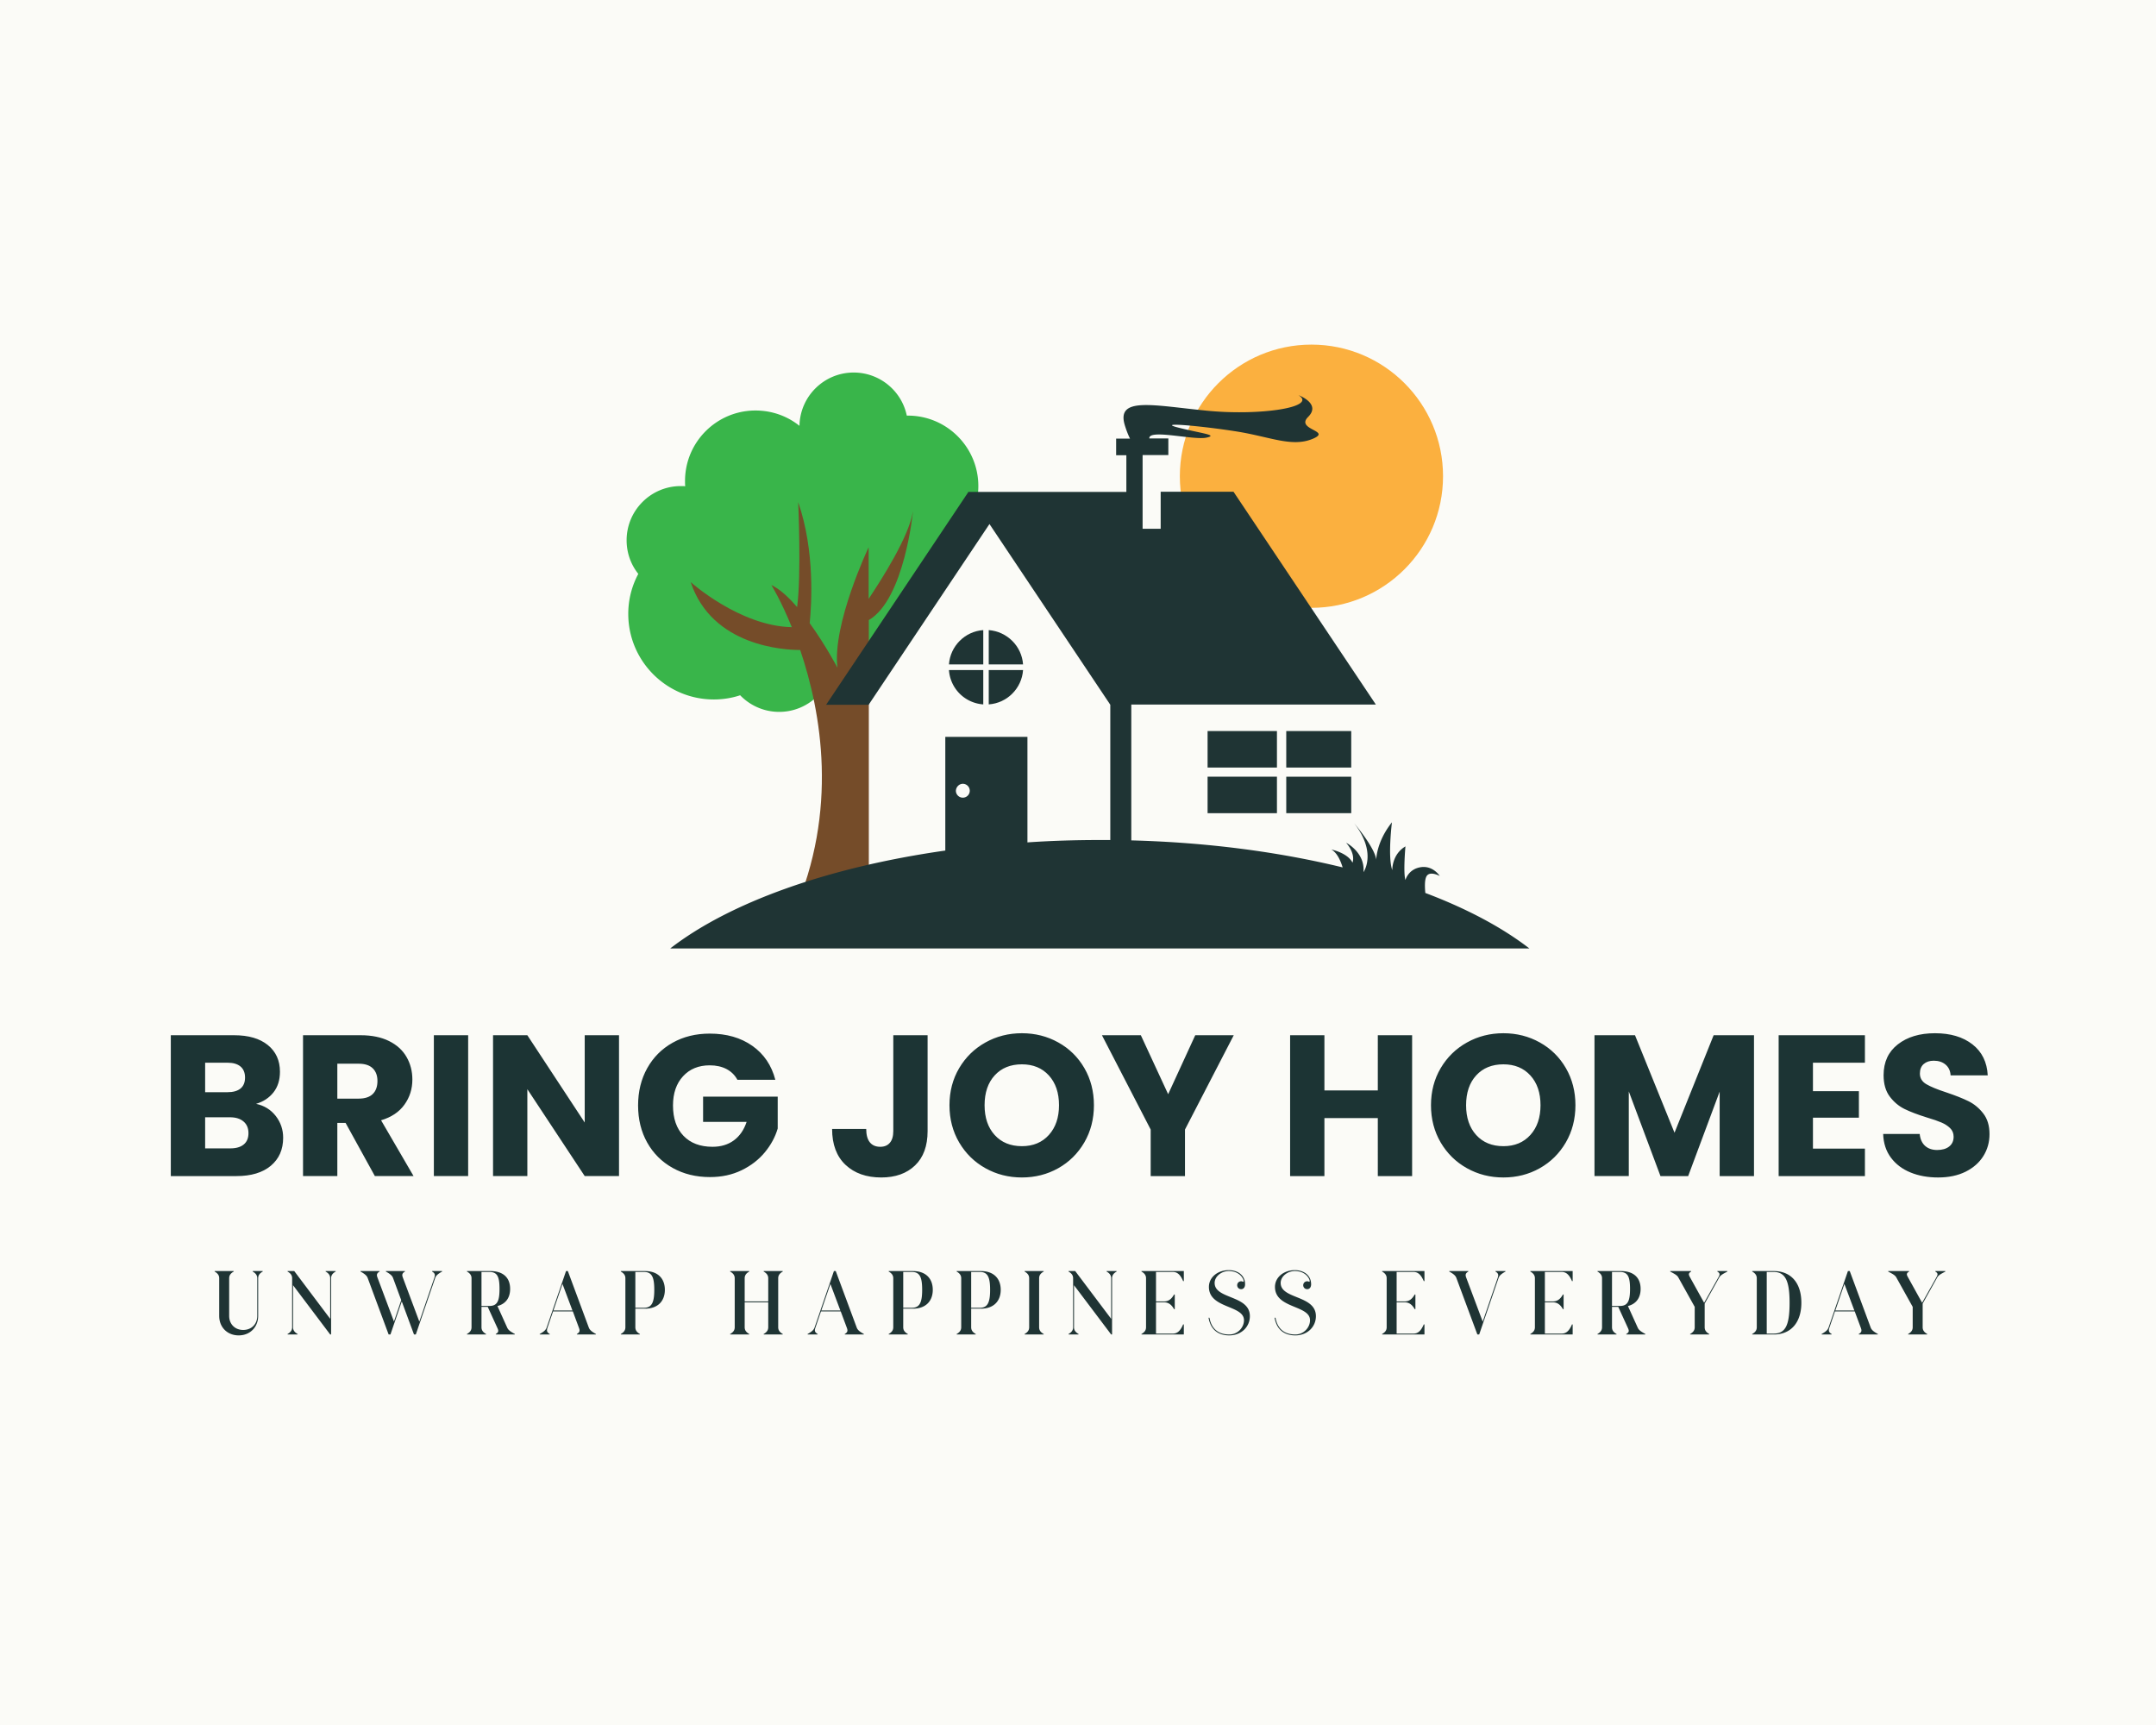 <?xml version="1.0" encoding="UTF-8"?>
<svg data-bbox="0 0 1280 1024" viewBox="0 0 1280 1024" height="1024" width="1280" xmlns="http://www.w3.org/2000/svg" data-type="ugc">
    <g>
        <path paint-order="stroke" fill="#fbfbf7" d="M1280 0v1024H0V0h1280z"/>
        <g paint-order="stroke">
            <path fill="#fbb03f" d="M856.72 282.696c0 43.149-34.978 78.128-78.127 78.128-43.149 0-78.128-34.979-78.128-78.128s34.979-78.128 78.128-78.128 78.128 34.979 78.128 78.128z"/>
            <path d="M580.834 288.546c0-23.081-18.747-41.827-41.827-41.827h-.65c-3.035-14.629-16.038-25.573-31.533-25.573-17.555 0-31.858 14.086-32.183 31.64-7.152-5.742-16.254-9.101-26.115-9.101-23.08 0-41.827 18.746-41.827 41.826 0 1.084 0 2.168.108 3.143-.867-.108-1.733-.108-2.6-.108-17.771 0-32.183 14.411-32.183 32.182 0 7.586 2.6 14.52 6.935 19.939a50.045 50.045 0 0 0-5.96 23.73c0 28.066 22.756 50.821 50.82 50.821 5.419 0 10.729-.866 15.605-2.492 5.851 6.068 14.087 9.86 23.189 9.86 8.56 0 16.362-3.358 22.214-8.885 1.842.217 3.684.434 5.526.434 22.43 0 40.743-17.663 41.827-39.768 14.845-6.394 25.248-21.239 25.248-38.468 0-3.143-.325-6.285-1.084-9.32 14.52-6.609 24.49-21.13 24.49-38.033z" fill="#39b54a"/>
            <path d="M542.04 303.39c-2.275 15.063-18.637 40.528-26.33 52.122v-30.666s-21.673 45.62-18.53 71.518c0 0-7.044-13.437-16.471-26.44 1.083-10.836 3.25-42.694-6.827-71.843 0 0 1.95 43.344-.65 62.307-4.985-5.851-10.294-10.727-15.279-13.111 0 0 5.743 9.21 12.137 25.03-30.991-.65-60.032-26.764-60.032-26.764 12.678 38.251 55.806 40.31 65.016 40.31 12.462 36.734 22.972 95.248-4.01 156.472 0 0 21.023-7.477 44.754-12.137V368.082c21.238-12.353 26.223-64.691 26.223-64.691z" fill="#754c29"/>
            <path d="M587.01 374.042v20.371h20.372c-.759-10.836-9.428-19.505-20.372-20.371z" fill="#1f3434"/>
            <path d="M583.76 374.042c-10.945.758-19.614 9.535-20.372 20.371h20.371v-20.371z" fill="#1f3434"/>
            <path d="M587.01 418.144c10.944-.758 19.613-9.536 20.372-20.372H587.01v20.372z" fill="#1f3434"/>
            <path d="M583.76 418.144v-20.372h-20.372a21.908 21.908 0 0 0 20.371 20.372z" fill="#1f3434"/>
            <path fill="#1f3434" d="M802.216 433.967v21.672H763.64v-21.672h38.576z"/>
            <path fill="#1f3434" d="M758.113 433.967v21.672h-41.176v-21.672h41.176z"/>
            <path fill="#1f3434" d="M758.113 461.057v21.672h-41.176v-21.672h41.176z"/>
            <path fill="#1f3434" d="M802.216 461.057v21.672H763.64v-21.672h38.576z"/>
            <path d="M561.004 504.94c-69.893 9.97-127.974 30.883-163.082 58.081h510.05c-16.145-12.461-37.059-23.622-61.765-32.941-.325-3.36-.433-7.152.434-9.319 1.625-4.334 8.127-.758 8.127-.758s-4.01-6.394-11.378-5.202c-7.369 1.192-8.994 7.585-8.994 7.585-1.409-4.334 0-19.938 0-19.938-8.127 4.768-7.802 14.087-7.802 14.087-2.817-7.585-.217-28.39-.217-28.39-9.319 11.703-9.319 22.213-9.319 22.213-.758-7.151-13.111-21.672-13.111-21.672 13.761 17.663 5.526 29.041 5.526 29.041 1.084-11.703-10.294-17.446-10.294-17.446 5.96 6.935 3.793 11.811 3.793 11.811-2.926-5.851-12.57-7.802-12.57-7.802 3.25 1.842 5.31 6.068 6.718 10.62-37.384-9.103-79.97-14.846-125.48-16.038v-80.62h145.202L732.32 291.905h-43.236v21.997h-10.727v-43.778h15.278v-9.86h-11.27c-.65-5.743 25.79 1.083 33.7-.434 7.911-1.625-3.467-2.6-16.795-6.068-13.437-3.468 15.279-.759 35 2.384 19.722 3.142 32.617 9.427 44.861 4.443 12.245-4.985-10.294-5.31-2.492-13.112 7.91-7.91-5.743-12.895-5.743-12.895 11.594 7.152-22.647 12.353-54.505 9.21-31.858-3.142-53.638-8.451-48.654 8.453 1.084 3.576 2.167 6.176 3.143 8.127h-8.236v9.86h6.068v21.781h-93.948l.109.108-84.413 126.24h25.248l71.734-107.277 71.735 107.277v80.295h-6.068c-14.629 0-29.04.433-43.128 1.408v-62.632H561.22v67.508zm10.619-39.66a4.116 4.116 0 0 1 4.118 4.118 4.116 4.116 0 0 1-4.118 4.118 4.116 4.116 0 0 1-4.118-4.118c.109-2.275 1.95-4.117 4.118-4.117z" fill="#1f3434"/>
        </g>
        <path d="M152.03 655.267q7.28 1.556 11.68 7.204 4.4 5.668 4.4 12.93 0 10.47-7.32 16.618-7.32 6.128-20.422 6.128h-38.96v-83.608h37.654q12.737 0 19.941 5.82 7.205 5.84 7.205 15.85 0 7.377-3.862 12.276-3.88 4.88-10.316 6.782Zm-30.24-24.418v17.502h13.333q4.995 0 7.685-2.19 2.67-2.21 2.67-6.494t-2.67-6.55q-2.69-2.268-7.685-2.268h-13.332Zm0 50.853h15.005q5.11 0 7.915-2.325 2.805-2.305 2.805-6.724 0-4.4-2.92-6.897-2.92-2.516-8.05-2.516h-14.754v18.462Zm123.742 16.445h-22.977l-17.386-31.564h-4.9v31.564h-20.364v-83.608h34.197q9.875 0 16.848 3.438 6.974 3.458 10.413 9.472 3.458 6.013 3.458 13.41 0 8.337-4.707 14.888t-13.87 9.28l19.288 33.12Zm-45.262-66.702v20.729h12.64q5.591 0 8.396-2.747 2.786-2.728 2.786-7.743 0-4.764-2.786-7.492-2.805-2.747-8.395-2.747H200.27Zm57.307-16.906h20.365v83.608h-20.365v-83.608Zm109.929 0v83.608h-20.364l-34.062-51.583v51.583h-20.365v-83.608h20.365l34.062 51.813v-51.813h20.364Zm92.791 26.435h-22.516q-2.267-4.17-6.493-6.379-4.227-2.19-9.932-2.19-9.894 0-15.85 6.494-5.956 6.474-5.956 17.329 0 11.546 6.244 18.04 6.263 6.493 17.214 6.493 7.511 0 12.699-3.823 5.167-3.804 7.55-10.951h-25.84v-15.004h44.302v18.942q-2.248 7.608-7.685 14.16-5.417 6.55-13.755 10.604-8.338 4.054-18.808 4.054-12.392 0-22.093-5.418-9.721-5.418-15.14-15.062-5.417-9.663-5.417-22.035 0-12.392 5.418-22.113 5.418-9.702 15.08-15.12 9.645-5.417 22.037-5.417 15.004 0 25.301 7.262t13.64 20.134Zm70.045-26.435h20.365v56.923q0 13.218-7.454 20.364-7.435 7.147-20.057 7.147-13.237 0-21.21-7.492-7.973-7.512-7.973-21.325h20.25q0 5.245 2.132 7.915 2.152 2.69 6.205 2.69 3.689 0 5.706-2.383 2.036-2.382 2.036-6.916V614.54Zm76.347 84.434q-11.796 0-21.613-5.475-9.836-5.475-15.619-15.293-5.763-9.836-5.763-22.112 0-12.257 5.763-22.036 5.783-9.759 15.619-15.234 9.817-5.476 21.613-5.476t21.613 5.476q9.836 5.475 15.484 15.234 5.668 9.78 5.668 22.036 0 12.276-5.725 22.112-5.725 9.818-15.485 15.293t-21.555 5.475Zm0-18.577q10.01 0 16.022-6.667t6.013-17.636q0-11.066-6.013-17.675-6.013-6.608-16.022-6.608-10.125 0-16.138 6.55-6.013 6.552-6.013 17.733 0 11.085 6.013 17.694 6.013 6.609 16.138 6.609Zm102.916-65.857h22.862l-28.952 55.982v27.626H683.15v-27.626l-28.933-55.982h23.092l16.215 35.003 16.08-35.003Zm108.391 0h20.364v83.608h-20.364V663.72h-31.699v34.427h-20.364v-83.608h20.364v32.755h31.7V614.54Zm74.56 84.434q-11.796 0-21.613-5.475-9.836-5.475-15.619-15.293-5.763-9.836-5.763-22.112 0-12.257 5.763-22.036 5.783-9.759 15.62-15.234 9.816-5.476 21.612-5.476t21.613 5.476q9.836 5.475 15.484 15.234 5.668 9.78 5.668 22.036 0 12.276-5.725 22.112-5.725 9.818-15.485 15.293t-21.555 5.475Zm0-18.577q10.01 0 16.022-6.667t6.014-17.636q0-11.066-6.014-17.675-6.013-6.608-16.022-6.608-10.124 0-16.138 6.55-6.013 6.552-6.013 17.733 0 11.085 6.013 17.694 6.014 6.609 16.138 6.609Zm124.817-65.857h23.957v83.608h-20.384v-50.142l-18.692 50.142h-16.445L967 647.89v50.257h-20.365v-83.608h24.053l23.457 57.884 23.227-57.884Zm89.814 16.31h-30.854v16.906h27.28v15.734h-27.28v18.347h30.854v16.311h-51.218v-83.608h51.218v16.31Zm43.476 68.124q-9.164 0-16.426-2.978-7.281-2.977-11.623-8.799-4.342-5.84-4.592-14.062h21.69q.48 4.649 3.208 7.089 2.748 2.44 7.147 2.44 4.534 0 7.147-2.075 2.632-2.094 2.632-5.783 0-3.093-2.094-5.13-2.075-2.017-5.13-3.323-3.035-1.326-8.626-2.978-8.107-2.517-13.217-5.014-5.13-2.498-8.818-7.377t-3.69-12.757q0-11.661 8.454-18.27 8.453-6.609 22.036-6.609 13.813 0 22.266 6.61 8.472 6.608 9.068 18.404h-22.036q-.25-4.054-2.978-6.378-2.747-2.325-7.031-2.325-3.689 0-5.956 1.96-2.267 1.978-2.267 5.667 0 4.054 3.804 6.301 3.823 2.267 11.911 4.9 8.107 2.727 13.16 5.225 5.072 2.517 8.76 7.281 3.69 4.764 3.69 12.257 0 7.147-3.632 12.987-3.63 5.84-10.528 9.298-6.916 3.44-16.33 3.44Z" fill="#1c3434" paint-order="stroke"/>
        <g transform="translate(641.186 773.355) scale(1.921)" paint-order="stroke">
            <filter width="144.552%" x="-22.276%" height="260.773%" y="-80.386%" id="3439705b-a6d3-4350-92c1-de51119acb1f">
                <feGaussianBlur stdDeviation="6.087" in="SourceAlpha"/>
                <feOffset result="oBlur"/>
                <feFlood flood-opacity="1" flood-color="#000000"/>
                <feComposite operator="in" in2="oBlur"/>
                <feMerge>
                    <feMergeNode/>
                    <feMergeNode in="SourceGraphic"/>
                </feMerge>
            </filter>
            <path d="M8.37.28c3.56 0 6.02-2.6 6.02-6.02v-11.62c0-.92.45-1.54 1.43-2.1l-.03-.14h-3.08l-.03.14c.98.56 1.43 1.18 1.43 2.1v11.62c0 2.6-1.85 4.34-4.34 4.34-2.6 0-4.34-1.85-4.34-4.34v-11.62c0-.92.45-1.54 1.43-2.1l-.03-.14H.95l-.03.14c.98.56 1.43 1.18 1.43 2.1v11.62C2.35-2.16 4.93.28 8.37.28Zm16.52-17.64v15.12c0 .92-.45 1.54-1.43 2.1l.03.14h3.08l.03-.14c-.98-.56-1.43-1.18-1.43-2.1v-12.99L36.65 0h.28v-17.36c0-.92.45-1.54 1.43-2.1l-.03-.14h-3.08l-.03.14c.98.56 1.43 1.18 1.43 2.1v12.52L25.54-19.6h-2.05l-.03.14c.98.56 1.43 1.18 1.43 2.1ZM55.27 0l3.5-10.22L62.55 0h.56l5.99-17.47c.31-.9 1.18-1.43 2.16-1.99l-.03-.14h-3.08l-.03.14c.98.56 1.01 1.09.7 1.99L64.2-3.98 59.14-17.5c-.34-.87-.34-1.4.64-1.96l-.03-.14h-5.88l-.03.14c.98.56 1.88 1.09 2.22 1.96l2.54 6.89L56.36-4 51.3-17.5c-.34-.87-.34-1.4.64-1.96l-.03-.14h-5.88l-.03.14c.98.56 1.88 1.09 2.22 1.96L54.71 0Zm25.06-17.36v15.12c0 .92-.45 1.54-1.43 2.1l.03.14h5.88l.03-.14c-.98-.56-1.43-1.18-1.43-2.1v-6.3h1.93l2.97 6.5c.39.84.48 1.34-.5 1.9l.03.14h5.88l.02-.14c-.98-.56-1.96-1.06-2.35-1.9l-3.05-6.75c2.58-.67 3.92-2.58 3.92-5.29 0-3.53-2.21-5.52-6.13-5.52h-7.2l-.03.14c.98.56 1.43 1.18 1.43 2.1Zm3.08 8.54v-10.5h2.44c2.46 0 3.13 1.46 3.13 5.24 0 3.86-.75 5.26-3.13 5.26Zm26.13-10.78-6 17.47c-.3.9-1.17 1.43-2.15 1.99l.03.14h3.08l.02-.14c-.98-.56-1-1.09-.7-1.99l1.71-5.01h6.11l1.87 5.04c.34.87.34 1.4-.64 1.96l.03.14h5.88l.02-.14c-.98-.56-1.87-1.09-2.21-1.96l-6.49-17.5Zm-3.9 12.18 2.8-8.2 3.08 8.2Zm22.24-9.94v15.12c0 .92-.45 1.54-1.43 2.1l.03.14h5.88l.02-.14c-.98-.56-1.42-1.18-1.42-2.1v-5.74h2.99c4.03 0 6.13-2.41 6.13-5.82 0-3.53-2.21-5.8-6.13-5.8h-7.47l-.03.14c.98.56 1.43 1.18 1.43 2.1Zm3.08 9.1v-11.06h2.71c2.47 0 3.14 1.74 3.14 5.52 0 3.86-.76 5.54-3.14 5.54Zm30.71-9.1v15.12c0 .92-.45 1.54-1.43 2.1l.03.14h5.88l.03-.14c-.98-.56-1.43-1.18-1.43-2.1v-7.7h7.28v7.7c0 .92-.45 1.54-1.43 2.1l.03.14h5.88l.03-.14c-.98-.56-1.43-1.18-1.43-2.1v-15.12c0-.92.45-1.54 1.43-2.1l-.03-.14h-5.88l-.03.14c.98.56 1.43 1.18 1.43 2.1v7.14h-7.28v-7.14c0-.92.45-1.54 1.43-2.1l-.03-.14h-5.88l-.03.14c.98.56 1.43 1.18 1.43 2.1Zm30.66-2.24-5.99 17.47c-.31.9-1.18 1.43-2.16 1.99l.03.14h3.08l.03-.14c-.98-.56-1.01-1.09-.7-1.99l1.71-5.01h6.1l1.88 5.04c.33.87.33 1.4-.65 1.96l.03.14h5.88l.03-.14c-.98-.56-1.88-1.09-2.21-1.96l-6.5-17.5Zm-3.89 12.18 2.8-8.2 3.08 8.2Zm22.23-9.94v15.12c0 .92-.45 1.54-1.43 2.1l.03.14h5.88l.03-.14c-.98-.56-1.43-1.18-1.43-2.1v-5.74h3c4.03 0 6.13-2.41 6.13-5.82 0-3.53-2.21-5.8-6.13-5.8h-7.48l-.03.14c.98.56 1.43 1.18 1.43 2.1Zm3.08 9.1v-11.06h2.72c2.46 0 3.13 1.74 3.13 5.52 0 3.86-.75 5.54-3.13 5.54Zm17.92-9.1v15.12c0 .92-.45 1.54-1.43 2.1l.03.14h5.88l.03-.14c-.98-.56-1.43-1.18-1.43-2.1v-5.74h3c4.03 0 6.13-2.41 6.13-5.82 0-3.53-2.21-5.8-6.13-5.8h-7.48l-.03.14c.98.56 1.43 1.18 1.43 2.1Zm3.08 9.1v-11.06h2.72c2.46 0 3.13 1.74 3.13 5.52 0 3.86-.75 5.54-3.13 5.54Zm17.92-9.1v15.12c0 .92-.45 1.54-1.43 2.1l.03.14h5.88l.03-.14c-.98-.56-1.43-1.18-1.43-2.1v-15.12c0-.92.45-1.54 1.43-2.1l-.03-.14h-5.88l-.03.14c.98.56 1.43 1.18 1.43 2.1Zm13.58 0v15.12c0 .92-.45 1.54-1.43 2.1l.03.14h3.08l.03-.14c-.98-.56-1.43-1.18-1.43-2.1v-12.99L278.01 0h.28v-17.36c0-.92.45-1.54 1.43-2.1l-.03-.14h-3.08l-.03.14c.98.56 1.43 1.18 1.43 2.1v12.52L266.9-19.6h-2.05l-.03.14c.98.56 1.43 1.18 1.43 2.1Zm22.54 0v15.12c0 .92-.45 1.54-1.43 2.1l.03.14h13.08v-3.08l-.2-.06c-.84 1.96-1.76 2.86-3.16 2.86h-5.24v-9.66h2.44c1.4 0 2.32.67 3.16 2.13l.2-.03v-4.48l-.2-.06c-.84 1.49-1.76 2.16-3.16 2.16h-2.44v-9.1h5.24c1.4 0 2.32.9 3.16 2.86l.2-.06v-3.08h-13.08l-.03.14c.98.56 1.43 1.18 1.43 2.1ZM314.52.28c3.67 0 6.36-2.6 6.36-5.94 0-6.55-10.89-5.18-10.89-10.27 0-1.99 2.07-3.67 4.37-3.67 1.9 0 3.47.78 4.28 2.18.48.82.34 1.26.06 1.1a1.06 1.06 0 0 0-.51-.12c-.7 0-1.23.54-1.23 1.21 0 .7.53 1.23 1.23 1.23.67 0 1.21-.53 1.21-1.51 0-2.8-2.27-4.37-5.04-4.37-3.34 0-6.14 2.13-6.14 5.18 0 6.75 10.84 5.57 10.84 10.3 0 2.24-1.93 4.4-4.54 4.4-3.38 0-5.51-1.74-6.13-5.18h-.28c.62 3.61 2.91 5.46 6.41 5.46Zm20.42 0c3.66 0 6.35-2.6 6.35-5.94 0-6.55-10.89-5.18-10.89-10.27 0-1.99 2.07-3.67 4.37-3.67 1.9 0 3.47.78 4.28 2.18.48.82.34 1.26.06 1.1a1.06 1.06 0 0 0-.51-.12c-.7 0-1.23.54-1.23 1.21 0 .7.53 1.23 1.23 1.23.68 0 1.21-.53 1.21-1.51 0-2.8-2.27-4.37-5.04-4.37-3.33 0-6.13 2.13-6.13 5.18 0 6.75 10.83 5.57 10.83 10.3 0 2.24-1.93 4.4-4.53 4.4-3.39 0-5.52-1.74-6.14-5.18h-.28c.62 3.61 2.92 5.46 6.42 5.46Zm28.22-17.64v15.12c0 .92-.45 1.54-1.43 2.1l.03.14h13.08v-3.08l-.2-.06c-.84 1.96-1.76 2.86-3.16 2.86h-5.24v-9.66h2.44c1.4 0 2.32.67 3.16 2.13l.2-.03v-4.48l-.2-.06c-.84 1.49-1.76 2.16-3.16 2.16h-2.44v-9.1h5.24c1.4 0 2.32.9 3.16 2.86l.2-.06v-3.08h-13.08l-.03.14c.98.56 1.43 1.18 1.43 2.1ZM391.75 0l5.99-17.47c.31-.9 1.18-1.43 2.16-1.99l-.03-.14h-3.08l-.03.14c.98.56 1.01 1.09.7 1.99l-4.62 13.49-5.07-13.52c-.33-.87-.33-1.4.65-1.96l-.03-.14h-5.88l-.03.14c.98.56 1.88 1.09 2.21 1.96l6.5 17.5Zm17.22-17.36v15.12c0 .92-.45 1.54-1.43 2.1l.03.14h13.07v-3.08l-.19-.06c-.84 1.96-1.77 2.86-3.17 2.86h-5.23v-9.66h2.43c1.4 0 2.33.67 3.17 2.13l.19-.03v-4.48l-.19-.06c-.84 1.49-1.77 2.16-3.17 2.16h-2.43v-9.1h5.23c1.4 0 2.33.9 3.17 2.86l.19-.06v-3.08h-13.07l-.03.14c.98.56 1.43 1.18 1.43 2.1Zm20.75 0v15.12c0 .92-.45 1.54-1.43 2.1l.03.14h5.88l.02-.14c-.98-.56-1.42-1.18-1.42-2.1v-6.3h1.93l2.97 6.5c.39.84.47 1.34-.51 1.9l.03.14h5.88l.03-.14c-.98-.56-1.96-1.06-2.35-1.9l-3.06-6.75c2.58-.67 3.92-2.58 3.92-5.29 0-3.53-2.21-5.52-6.13-5.52h-7.19l-.03.14c.98.56 1.43 1.18 1.43 2.1Zm3.08 8.54v-10.5h2.43c2.47 0 3.14 1.46 3.14 5.24 0 3.86-.76 5.26-3.14 5.26Zm28.64-.7v-.03l4.51-8.09c.45-.81 1.54-1.26 2.52-1.82l-.03-.14h-3.08l-.03.14c.98.56.79 1.01.34 1.82l-4.4 7.84-4.34-7.84c-.45-.81-.64-1.26.34-1.82l-.03-.14h-6.44l-.03.14c.98.56 2.07 1.01 2.52 1.82l5.07 9.1v6.3c0 .92-.45 1.54-1.43 2.1l.03.14h5.88l.03-.14c-.98-.56-1.43-1.18-1.43-2.1Zm16.1-7.84v15.12c0 .92-.45 1.54-1.43 2.1l.03.14h6.64c5.51 0 8.54-3.92 8.54-9.8 0-6.13-3.2-9.8-8.54-9.8h-6.64l-.03.14c.98.56 1.43 1.18 1.43 2.1Zm3.08 17.08v-19.04h2.16c3.72 0 4.9 3 4.9 9.52 0 6.89-1.24 9.52-4.9 9.52Zm25.09-19.32-5.99 17.47c-.31.9-1.18 1.43-2.16 1.99l.03.14h3.08l.03-.14c-.98-.56-1.01-1.09-.7-1.99l1.7-5.01h6.11l1.87 5.04c.34.87.34 1.4-.64 1.96l.03.14h5.88l.03-.14c-.98-.56-1.88-1.09-2.22-1.96l-6.49-17.5Zm-3.89 12.18 2.8-8.2 3.08 8.2Zm26.99-2.1v-.03l4.51-8.09c.44-.81 1.54-1.26 2.52-1.82l-.03-.14h-3.08l-.03.14c.98.56.78 1.01.34 1.82l-4.4 7.84-4.34-7.84c-.45-.81-.64-1.26.34-1.82l-.03-.14h-6.44l-.03.14c.98.56 2.07 1.01 2.52 1.82l5.07 9.1v6.3c0 .92-.45 1.54-1.43 2.1l.03.14h5.88l.03-.14c-.98-.56-1.43-1.18-1.43-2.1Z" transform="translate(-268.38 9.8)" fill="#1f3434" filter="url(#3439705b-a6d3-4350-92c1-de51119acb1f)"/>
        </g>
    </g>
</svg>
